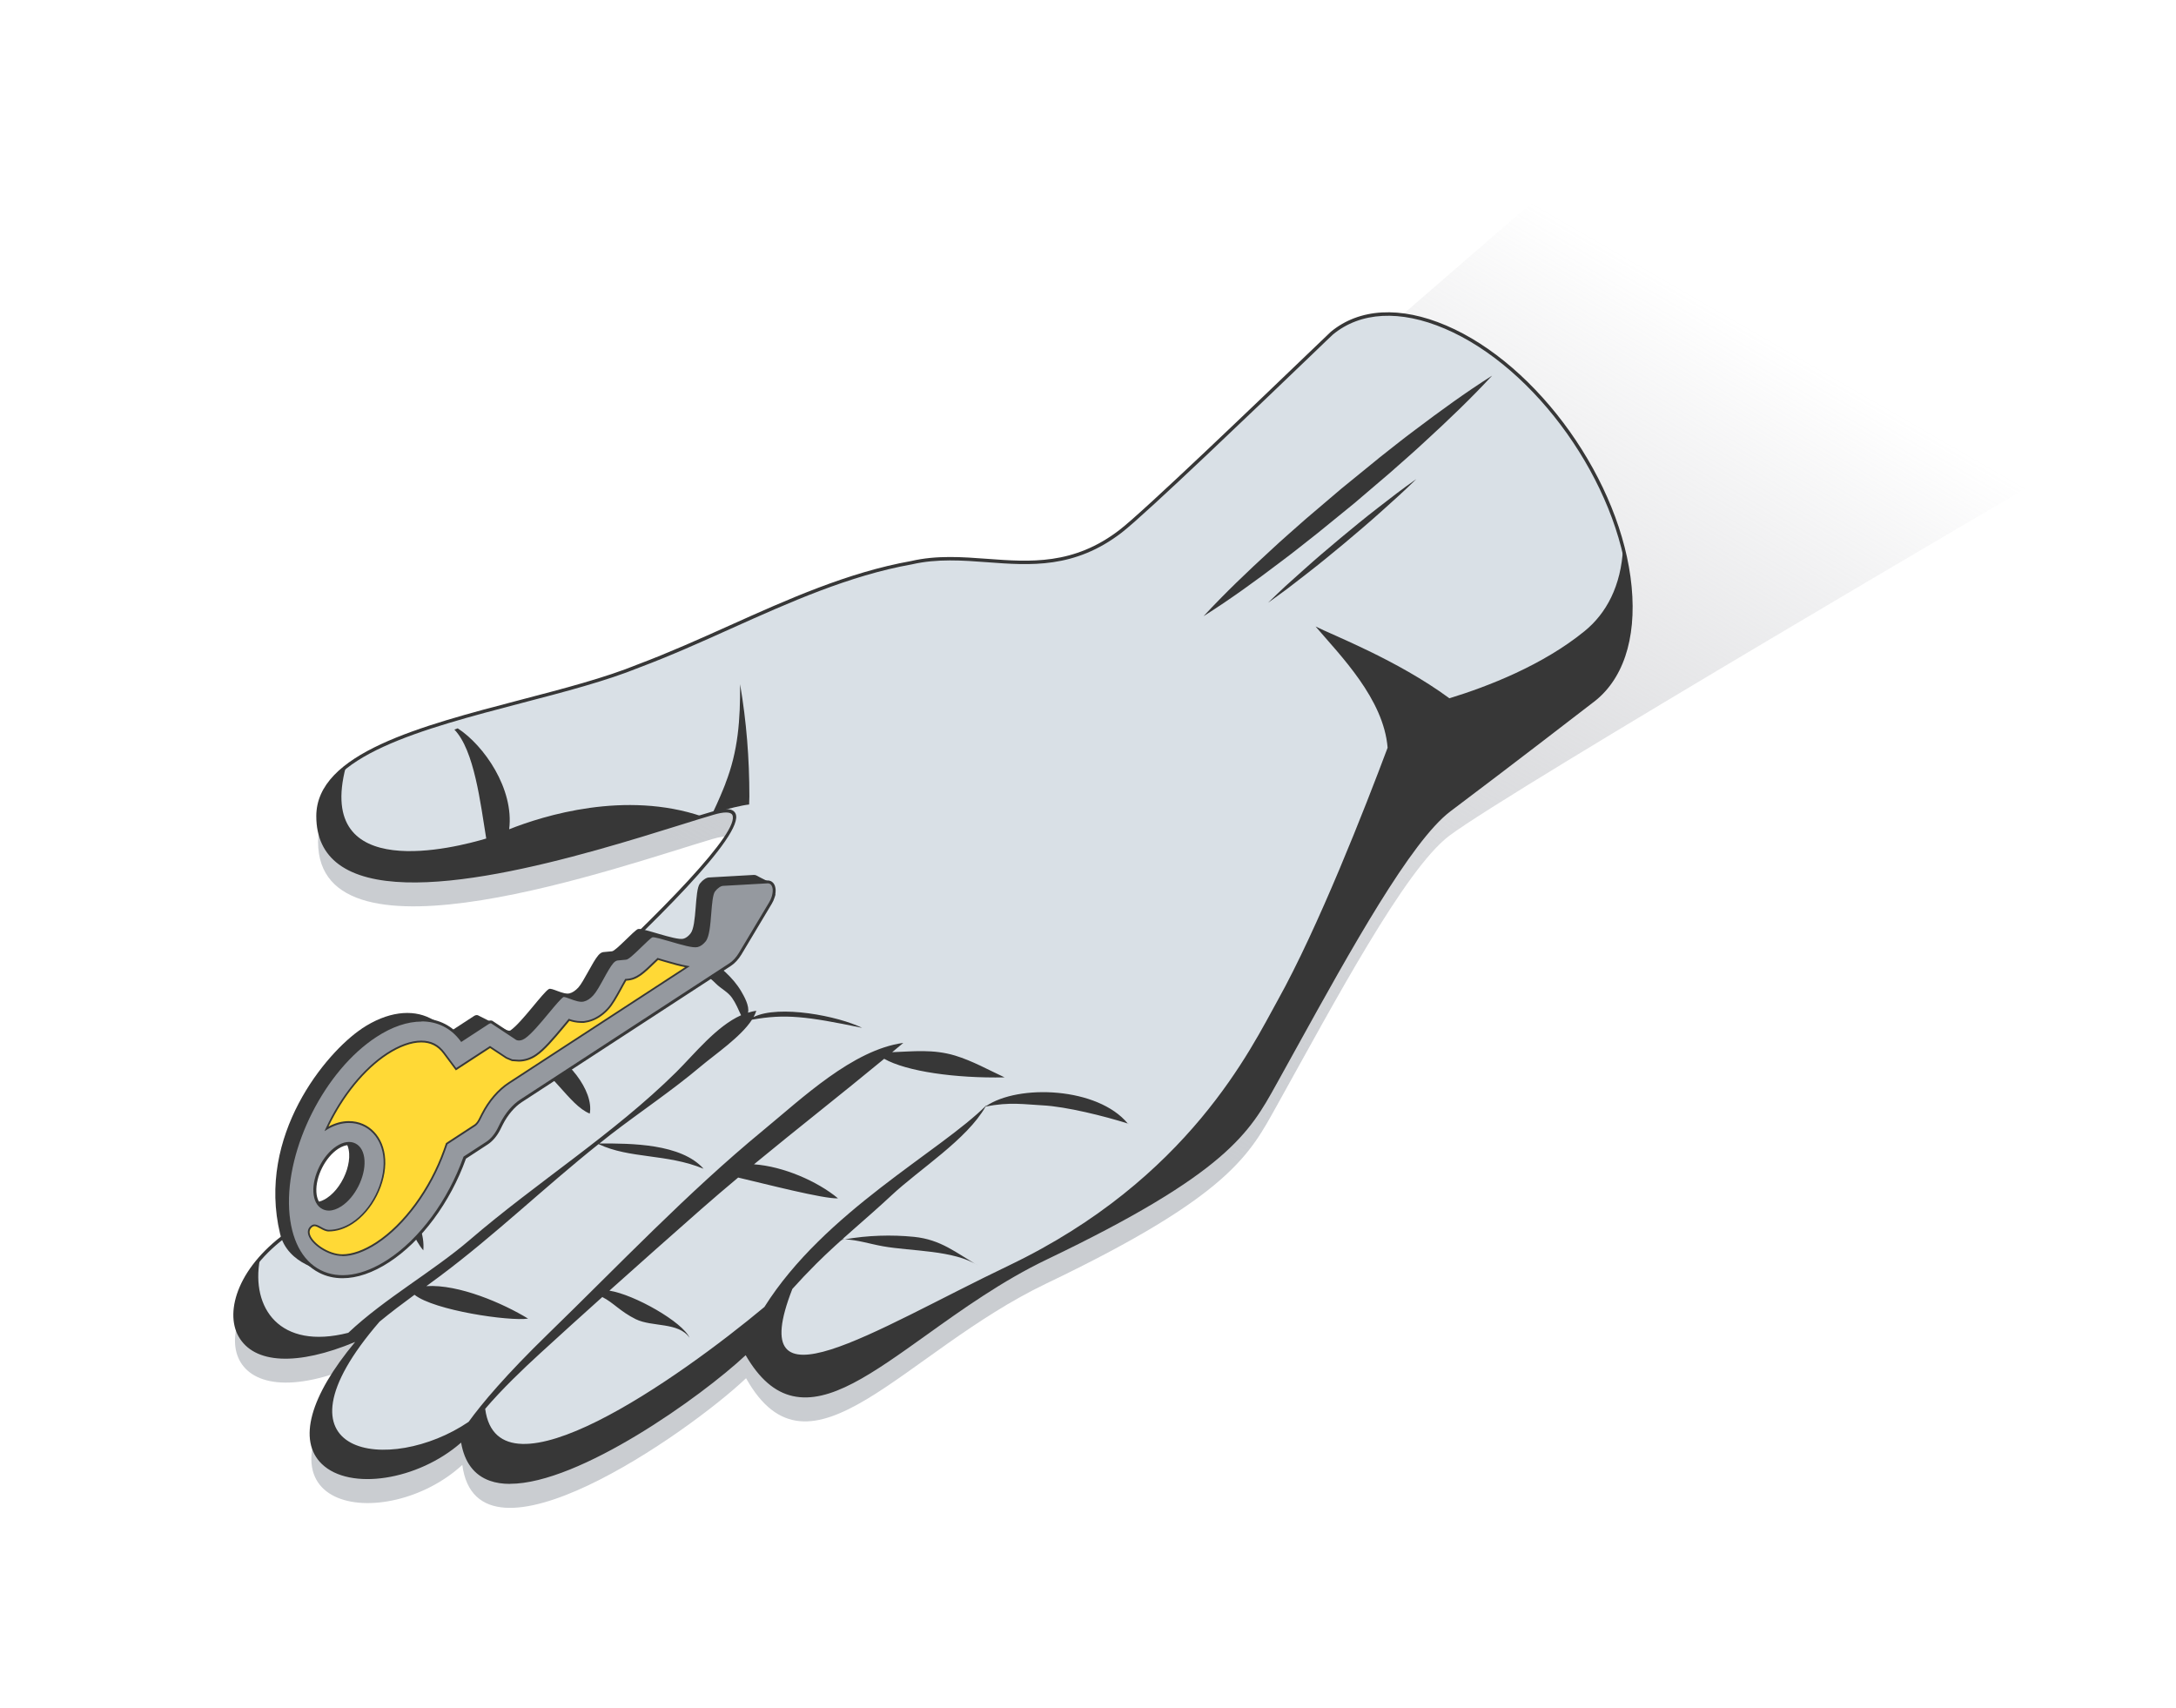 <?xml version="1.0" encoding="UTF-8"?>
<svg xmlns="http://www.w3.org/2000/svg" xmlns:xlink="http://www.w3.org/1999/xlink" viewBox="0 0 269.41 211.46">
  <defs>
    <style>
      .cls-1 {
        fill: url(#_Безымянный_градиент_22);
        mix-blend-mode: multiply;
      }

      .cls-2 {
        fill: #ffd936;
      }

      .cls-3 {
        fill: #d9e0e6;
      }

      .cls-4 {
        fill: #373737;
      }

      .cls-5 {
        fill: #95999f;
      }

      .cls-6 {
        isolation: isolate;
      }
    </style>
    <linearGradient id="_Безымянный_градиент_22" data-name="Безымянный градиент 22" x1="120.36" y1="125.6" x2="181.27" y2="20.1" gradientUnits="userSpaceOnUse">
      <stop offset="0" stop-color="#cacdd1"/>
      <stop offset="1" stop-color="#b0b0b6" stop-opacity="0"/>
    </linearGradient>
  </defs>
  <g class="cls-6">
    <g id="Layer_1" data-name="Layer 1">
      <g>
        <g>
          <path class="cls-1" d="M138.75,68.93c-9.11,7.02-17.34,1.9-25.9,3.9-11.77,2.09-22.47,8.54-33.8,12.79-13.58,5.52-39.67,7.72-39.67,18.59,0,16.45,37.75,2.92,48.84-.35,14.76-4.36-34.54,39.05-52.1,51.69-11.49,7.84-9.07,21.04,8.6,13.2-16,18.51,3.08,21.27,12.52,12.59,1.88,14.27,27.97-3.94,35.13-10.73,7.92,14.12,19.47-3.25,37.17-11.72,22.9-10.96,25.23-16.08,28.55-22.03,7.13-12.8,15.85-29.26,21.36-33.41,7.54-5.68,73.63-44.32,73.63-44.32l-57.56-39.14s-52.9,45.96-56.77,48.94Z"/>
          <g>
            <g>
              <path class="cls-3" d="M178.96,40.48c-5.78-2.47-10.73-1.99-14.06,.76h0c-.41,.34-22.28,21.53-26.15,24.51-9.11,7.02-17.34,1.9-25.9,3.9-11.77,2.09-22.47,8.54-33.8,12.79-13.58,5.52-39.67,7.72-39.67,18.59,0,16.45,37.75,2.92,48.84-.35,14.76-4.36-34.54,39.05-52.1,51.69-11.49,7.84-9.07,21.04,8.6,13.2-16,18.51,3.08,21.27,12.52,12.59,1.88,14.27,27.97-3.94,35.13-10.73,7.92,14.12,19.47-3.25,37.17-11.72,22.9-10.96,25.23-16.07,28.55-22.03,7.13-12.8,15.85-29.26,21.36-33.41,7.54-5.68,15.6-11.89,17.56-13.41,3.54-2.58,5.44-7.55,4.8-14.23-1.23-12.91-11.46-27.32-22.85-32.16Z"/>
              <path class="cls-4" d="M63.14,183.69c-.91,0-1.75-.12-2.5-.39-1.94-.69-3.13-2.28-3.55-4.72-5.34,4.68-13.78,6-17.25,2.64-2.99-2.9-1.48-8.37,4.13-15.1-7.16,2.99-12.53,2.74-14.45-.71-1.72-3.09-.04-8.78,6.48-13.22,16.66-12,56.64-47.3,54.67-51.31-.2-.4-1.05-.41-2.39,0-1.07,.31-2.38,.72-3.88,1.19-12.06,3.76-34.52,10.77-42.44,4.94-1.86-1.37-2.8-3.38-2.8-5.98,0-7.79,12.88-11.15,25.34-14.41,5.36-1.4,10.42-2.72,14.46-4.37,3.84-1.44,7.67-3.16,11.37-4.82,7.21-3.24,14.67-6.59,22.48-7.98,3.18-.74,6.37-.5,9.45-.27,5.25,.39,10.67,.8,16.36-3.59,3.04-2.34,17.26-16,23.34-21.83,1.88-1.8,2.71-2.6,2.8-2.68,3.54-2.93,8.61-3.21,14.28-.79h0c11.43,4.86,21.74,19.36,22.97,32.33,.63,6.55-1.11,11.67-4.88,14.42-1.56,1.2-9.75,7.53-17.56,13.4-4.88,3.68-12.37,17.2-18.97,29.13-.79,1.43-1.57,2.84-2.33,4.21l-.29,.52c-3.25,5.87-6.06,10.93-28.35,21.6-5.56,2.66-10.55,6.23-14.95,9.38-6.69,4.78-11.96,8.56-16.53,7.54-2.24-.5-4.15-2.16-5.83-5.06-5.51,5.15-20.6,15.92-29.18,15.92Zm-5.74-5.96l.05,.4c.33,2.5,1.45,4.11,3.33,4.77,7.67,2.71,25.6-10.08,31.45-15.63l.2-.19,.13,.24c1.65,2.93,3.51,4.6,5.68,5.08,4.38,.98,9.59-2.75,16.19-7.47,4.42-3.16,9.42-6.74,15.02-9.41,22.17-10.61,24.94-15.62,28.16-21.42l.29-.52c.76-1.37,1.54-2.78,2.33-4.21,6.62-11.97,14.13-25.54,19.08-29.27,7.81-5.88,16-12.2,17.56-13.4,3.65-2.66,5.33-7.65,4.72-14.04-1.23-12.83-11.42-27.18-22.72-31.98h0c-5.51-2.35-10.43-2.09-13.84,.73-.09,.07-1.22,1.16-2.79,2.67-6.08,5.83-20.31,19.49-23.36,21.85-5.82,4.48-11.32,4.07-16.64,3.67-3.05-.23-6.21-.46-9.33,.26-7.76,1.38-15.2,4.72-22.39,7.95-3.71,1.67-7.54,3.39-11.39,4.83-4.06,1.65-9.14,2.98-14.51,4.38-12.3,3.22-25.03,6.54-25.03,14,0,2.46,.88,4.36,2.63,5.64,7.75,5.7,30.92-1.53,42.06-5,1.5-.47,2.82-.88,3.89-1.19,1.63-.48,2.58-.41,2.89,.23,1.25,2.56-10.58,14.14-20.74,23.41-11.7,10.68-26.03,22.64-34.07,28.43-6.31,4.31-7.98,9.74-6.35,12.67,1.45,2.6,6.08,4.01,14.74,.17l.86-.38-.62,.71c-5.92,6.84-7.64,12.39-4.74,15.21,3.39,3.29,11.79,1.85,16.96-2.91l.3-.28Z"/>
            </g>
            <g>
              <path class="cls-4" d="M89.82,97c-.34,.87-.89,2.2-1.6,3.67,2.01-.59,3.6-.98,4.53-1.08,.02-.32,.03-.65,.03-1,0-4.71-.36-9.27-1.15-13.89,.03,4.37-.23,8.25-1.82,12.3Z"/>
              <path class="cls-4" d="M63.04,102.65c.63-5-3.12-10.38-6.37-12.49-.14,.06-.27,.11-.41,.16,2.47,2.55,3.23,9.15,3.94,13.48-3.74,1.12-21.2,5.67-17.39-8.85-2.15,1.69-3.43,3.67-3.43,6.09,0,15.87,35.13,3.84,47.56,.03-9.54-3.25-19.62-.11-23.91,1.59Z"/>
              <path class="cls-4" d="M139.63,139.07s.02,.02,.03,.03c.11,.1,.11,.1,.01-.02-.01,0-.03,0-.04-.01Z"/>
              <path class="cls-4" d="M102.15,153.97c.79-.22,1.61-.41,2.44-.56-.06,0-.12,0-.18,0-1.75,0-3.35,.9-2.26,.56Z"/>
              <path class="cls-4" d="M104.6,153.42c1.53,.05,3.16,.58,4.69,.85,3.55,.64,8.79,.45,11.83,2.4-2.78-1.6-4.61-3.22-7.95-3.56-2.79-.28-5.78-.19-8.57,.31Z"/>
              <path class="cls-4" d="M45.17,145.88c-.3,.22-.6,.43-.89,.64,1.95,.91,4.03,2.64,5.1,3.72,1.51,1.52,1.92,3.24,3.03,4.54,.34-3.76-3.17-7.97-7.24-8.91Z"/>
              <path class="cls-4" d="M66.88,129.52c-.65,.52-1.31,1.04-1.97,1.56,3.19,.93,5.51,5.75,8.11,6.77,.53-2.82-2.81-7.02-6.15-8.33Z"/>
              <path class="cls-4" d="M201.81,72.64c-.15-1.59-.44-3.21-.86-4.83-.23,4.74-2.09,8.15-4.78,10.33-5.17,4.21-11.93,6.83-16.72,8.3-6.52-4.79-14.59-7.87-16.57-8.89,3.05,3.58,8.43,8.95,8.92,15.01-2.79,7.44-8.57,22.23-13.62,31.29-3.24,5.82-10.94,22.12-33.3,32.82-16.84,8.06-32.95,18.67-26.78,2.89,.92-1.03,1.89-2.05,2.95-3.11,2.97-2.96,6.26-5.61,9.32-8.47,3.46-3.24,9.34-6.92,11.65-10.99,2.95-.62,4.98-.26,7.04-.16,2.91,.14,7.75,1.35,10.57,2.25-3.7-4.49-13.51-4.92-17.57-2.14,.02-.04,.04-.07,.06-.11-5.74,5.74-20.05,13.17-27.48,24.96-10.56,8.8-32.97,24.64-34.57,12.61,2.09-2.45,4.64-4.89,6.85-6.91,2.53-2.32,5.09-4.63,7.65-6.93,1.35,.67,2.23,1.8,4.14,2.74,2.04,1,5.3,.33,6.66,2.3-.83-1.93-6.8-5.34-9.92-5.83,3.75-3.36,7.52-6.7,11.3-10.03,1.53-1.35,3.08-2.66,4.64-3.97,3.26,.76,10.65,2.68,12.36,2.57-2.6-2.15-6.81-3.96-10.4-4.21,5.34-4.4,10.78-8.65,16.12-13.06,2.77,1.56,8.77,2.42,14.91,2.3-2.07-.96-3.97-2.04-6.13-2.7-2.73-.82-5.19-.51-7.79-.42,.46-.38,.92-.76,1.38-1.15-6.26,.85-12.56,6.88-17.35,10.82-9.41,7.75-17.89,16.71-26.6,25.17-5.22,5.07-8.24,8.66-9.87,10.92-9.7,6.6-25.55,4.4-11.03-12.4,1.43-1.18,2.86-2.25,4.33-3.33,2.43,1.94,11.74,3.3,14.06,2.95-3.06-1.87-8.57-4.28-12.59-4.02,.53-.39,1.07-.79,1.63-1.2,6.84-5.1,13.01-11.06,19.69-16.38,3.85,1.83,8.44,1.17,13,3.05-2.79-3.12-8.96-3.14-12.89-3.13,.45-.36,.9-.72,1.36-1.08,3.71-2.86,7.61-5.45,11.19-8.47,1.73-1.46,4.96-3.64,6.33-5.77,4.1-.74,6.76-.42,13.64,1.01-2.92-1.45-10.27-2.9-13.44-1.34,.14-.26,.26-.52,.34-.77-.35,.04-.69,.13-1.03,.23,.2-.84-.48-2.03-.85-2.66-1.02-1.72-2.66-3.09-4.31-4.19-1.16-.77-2.82-1.18-4.21-1.08-.4,.03-1.11,.14-1.39,.39,1.49,.17,2.81,1.17,4.08,1.91,1.01,.59,1.86,1.19,2.69,2.02,.65,.65,1.48,1.02,2.01,1.77,.46,.65,.78,1.43,1.12,2.16-3.07,1.37-5.77,4.8-8.03,7.04-7.71,7.63-17.32,13.68-25.54,20.75-4.53,3.9-10.53,7.25-15.06,11.52-8.52,2.17-12.05-3.1-10.95-9.08-6.51,7.59-2.6,16.4,12.6,9.66-15.48,17.9,1.88,21.08,11.57,13.4,0,.05,.05,.05,.11,0,.29-.25,.56-.51,.8-.76h0s0-.02,0-.02c0,0,.02-.02,.03-.03,1.88,14.28,27.97-3.94,35.13-10.73,7.92,14.12,19.47-3.24,37.17-11.72,22.89-10.95,25.23-16.08,28.54-22.03,7.13-12.8,15.85-29.26,21.35-33.4,7.55-5.68,15.61-11.9,17.57-13.41,3.54-2.58,5.43-7.55,4.79-14.23Z"/>
            </g>
            <path class="cls-4" d="M170.62,56.79l-4.51,3.67-4.43,3.77c-1.45,1.29-2.92,2.55-4.34,3.88-2.86,2.62-5.67,5.3-8.33,8.17,3.3-2.09,6.45-4.37,9.54-6.72,1.56-1.15,3.06-2.38,4.59-3.57l4.51-3.67,4.42-3.77c1.45-1.29,2.92-2.55,4.34-3.88,2.86-2.62,5.67-5.3,8.33-8.17-3.3,2.09-6.44,4.38-9.54,6.72-1.56,1.15-3.06,2.38-4.59,3.57Z"/>
            <path class="cls-4" d="M165.92,66.65c-1.53,1.28-3.05,2.57-4.53,3.9l-2.23,2c-.72,.69-1.46,1.36-2.17,2.07,.82-.57,1.62-1.18,2.42-1.76l2.37-1.83c1.58-1.22,3.12-2.49,4.65-3.76,1.52-1.28,3.05-2.57,4.53-3.9,1.49-1.33,2.97-2.66,4.4-4.07-1.64,1.15-3.22,2.36-4.79,3.59-1.58,1.22-3.12,2.49-4.65,3.76Z"/>
          </g>
        </g>
        <g>
          <path class="cls-4" d="M58.69,125.77l-3.27,2.13,1.72,.87,3.27-2.13c.17-.11,.34-.14,.48-.09l-1.72-.87c-.14-.05-.31-.02-.48,.09Z"/>
          <path class="cls-4" d="M93.9,108.5c-.08-.04-.17-.08-.24-.12-.05-.03-.11-.05-.18-.06-.06-.01-.13-.02-.2-.01l-5.47,.31c-.19,0-.39,.08-.59,.22-.2,.13-.39,.32-.57,.54-.66,.85-.35,5.15-1.15,6.17-.27,.35-.6,.59-.91,.66-.96,.23-5.09-1.4-5.61-1.2-.5,.2-2.74,2.72-3.21,2.75-.28,.02-.74,.06-1.07,.1-.2,.02-.42,.16-.61,.38-.71,.8-1.81,3.26-2.49,4.01-.35,.38-.73,.63-1.09,.72-.78,.19-2.21-.74-2.55-.54-.74,.42-3.39,4.19-4.77,5.13-.33,.23-2.04-.89-2.3-1l3.1,2.05c.26,.11,.59,.04,.91-.18,1.38-.95,4.13-3.56,4.87-3.98,.34-.19,1.68-.42,2.46-.61,.36-.09,.75-.34,1.09-.72,.68-.75,1.78-3.21,2.49-4.01,.2-.22,.41-.35,.61-.37,.32-.04,.78-.09,1.07-.1,.47-.03,2.72-2.55,3.21-2.75,.52-.2,4.65,1.42,5.61,1.2,.31-.07,.63-.31,.91-.66,.8-1.02,.49-5.32,1.15-6.17,.17-.22,.37-.41,.57-.54,.2-.13,.41-.21,.59-.22l5.47-.31c.14,0,.27,.02,.38,.07-.31-.16-.68-.34-1.05-.53l-.43-.22Z"/>
          <path class="cls-4" d="M43.93,141.73l-1.72-.87c.36,.18,.65,.51,.82,.97,.11,.28,.18,.61,.2,.98,.04,.63-.07,1.31-.28,1.99-.45,1.42-1.38,2.79-2.5,3.52-.82,.54-1.59,.62-2.16,.33l1.72,.86c.58,.29,1.34,.2,2.16-.33,1.12-.73,2.05-2.1,2.5-3.52h0c.21-.67,.32-1.36,.28-1.99-.02-.37-.09-.7-.2-.98-.18-.46-.46-.79-.82-.97Z"/>
          <path class="cls-4" d="M44.78,127.35c-4.4,2.94-13.03,13.23-10.1,25.39,.45,1.88,1.82,3.09,3.22,3.79l1.72,.87c-1.41-.71-2.52-1.99-3.22-3.79-2.51-5.88,2.1-20.65,10.1-25.39,3.3-1.96,6.21-2.44,8.47-1.31l-1.72-.87c-2.25-1.13-5.28-.83-8.47,1.3Z"/>
          <g>
            <path class="cls-5" d="M95,109.17l-5.47,.31c-.19,0-.39,.08-.59,.22-.2,.13-.4,.32-.57,.54-.66,.85-.35,5.15-1.15,6.17-.27,.35-.6,.59-.91,.66-.96,.22-5.09-1.4-5.61-1.2-.5,.2-2.74,2.72-3.21,2.75-.29,.02-.74,.06-1.07,.1-.2,.02-.42,.16-.61,.37-.71,.8-1.81,3.26-2.49,4.01-.35,.38-.73,.63-1.09,.72-.78,.19-2.21-.74-2.55-.54-.74,.42-3.39,4.19-4.77,5.13-.33,.23-.66,.29-.91,.18l-3.1-2.05c-.13-.05-.31-.02-.48,.09l-3.27,2.13c-2.23-3-6.23-3.41-10.63-.55-6.44,4.19-11.3,13.81-10.89,21.51,.44,7.74,6.02,10.58,12.47,6.38,4.12-2.68,7.6-7.59,9.46-12.79l2.76-1.8c.56-.37,1.09-.98,1.46-1.72l.33-.66c.62-1.22,1.49-2.25,2.42-2.85l25.88-16.86c.47-.3,.91-.78,1.25-1.36l1.49-2.49h0l.66-1.11,1.6-2.67c.15-.25,.26-.5,.33-.74h0s0,0,0,0c.1-.31,.14-.62,.13-.89-.03-.59-.33-1.01-.85-.98Zm-52.82,40.02c-1.65,1.08-3.07,.35-3.19-1.62-.11-1.97,1.13-4.43,2.78-5.51,1.65-1.07,3.07-.35,3.19,1.62,.11,1.97-1.13,4.43-2.78,5.51Z"/>
            <path class="cls-4" d="M42.41,158.23c-1.03,0-2-.22-2.88-.67-2.43-1.23-3.88-4.01-4.1-7.83-.42-7.74,4.5-17.46,10.97-21.67,4.28-2.79,8.39-2.61,10.78,.45l3.13-2.04c.22-.15,.45-.18,.64-.11l3.14,2.07c.17,.07,.44,0,.71-.18,.74-.51,1.87-1.87,2.86-3.07,.97-1.16,1.58-1.89,1.92-2.08,.23-.13,.6,.01,1.12,.2,.49,.18,1.11,.41,1.48,.32,.33-.08,.68-.31,1-.66,.33-.36,.77-1.16,1.21-1.94,.45-.81,.91-1.65,1.28-2.06,.23-.25,.49-.4,.73-.43,.33-.04,.79-.09,1.08-.1,.22-.03,1.1-.89,1.69-1.46,.75-.73,1.22-1.18,1.47-1.27,.27-.1,.91,.07,2.43,.51,1.21,.35,2.73,.79,3.2,.68,.26-.06,.56-.28,.8-.59,.39-.49,.5-1.95,.61-3.24,.11-1.33,.2-2.48,.55-2.93,.19-.24,.39-.43,.61-.58,.23-.15,.47-.24,.68-.25l5.47-.31c.31-.01,.57,.1,.76,.33,.17,.2,.26,.49,.28,.83,0,.17,0,.37-.04,.57h.03s-.12,.38-.12,.38c-.08,.27-.2,.53-.35,.78l-3.75,6.27c-.36,.6-.83,1.11-1.31,1.42l-25.88,16.86c-.9,.58-1.76,1.6-2.36,2.78l-.33,.66c-.39,.77-.93,1.4-1.52,1.79l-2.71,1.77c-1.95,5.43-5.51,10.22-9.51,12.82-2.01,1.31-3.98,1.98-5.77,1.98Zm9.77-31.77c-1.71,0-3.63,.63-5.58,1.91-6.37,4.15-11.22,13.72-10.8,21.34,.21,3.68,1.59,6.35,3.9,7.52,2.29,1.16,5.23,.7,8.29-1.29,3.95-2.57,7.46-7.32,9.38-12.7l.02-.06,2.81-1.83c.54-.35,1.04-.94,1.4-1.65l.33-.66c.64-1.26,1.52-2.3,2.49-2.93l25.88-16.86c.44-.28,.86-.75,1.19-1.3l3.75-6.27c.11-.18,.2-.38,.27-.58l.04-.12c.09-.3,.13-.58,.12-.82-.01-.26-.08-.48-.2-.62-.11-.14-.27-.2-.45-.19l-5.47,.31c-.15,0-.33,.07-.5,.19-.18,.12-.36,.29-.52,.5-.28,.36-.38,1.57-.47,2.73-.11,1.41-.23,2.86-.68,3.44-.3,.38-.66,.64-1.01,.72-.57,.14-2-.28-3.39-.69-.89-.26-2-.58-2.2-.52-.19,.07-.8,.67-1.35,1.2-1.08,1.05-1.63,1.55-1.92,1.57-.28,.02-.74,.06-1.06,.1-.15,.02-.33,.13-.5,.31-.34,.38-.8,1.2-1.23,1.99-.46,.84-.9,1.62-1.26,2.01-.37,.41-.78,.68-1.18,.77-.48,.12-1.13-.12-1.7-.33-.28-.11-.71-.26-.81-.23-.3,.17-1.04,1.05-1.82,1.99-1.01,1.22-2.16,2.6-2.94,3.13-.38,.26-.77,.33-1.09,.2l-3.13-2.07s-.16,.01-.27,.09l-3.42,2.23-.1-.14c-1.19-1.6-2.87-2.41-4.8-2.41Zm-11.46,23.4c-.28,0-.55-.06-.8-.19-.67-.34-1.06-1.08-1.12-2.11-.11-2.02,1.17-4.57,2.86-5.67,.85-.56,1.69-.68,2.35-.34,.67,.34,1.06,1.08,1.12,2.11,.11,2.03-1.17,4.57-2.87,5.67-.54,.35-1.07,.53-1.55,.53Zm2.5-8.12c-.41,0-.87,.16-1.35,.47-1.59,1.04-2.8,3.43-2.7,5.34,.05,.88,.38,1.52,.92,1.8,.54,.27,1.24,.16,1.98-.32h0c1.59-1.04,2.8-3.43,2.7-5.34-.05-.88-.38-1.52-.92-1.8-.19-.1-.41-.15-.63-.15Z"/>
          </g>
          <g>
            <path class="cls-2" d="M81.47,118.7c-.1,.1-.21,.21-.32,.31-1.46,1.42-2.27,2.2-3.52,2.26-.04,0-.08,0-.12,0-.2,.32-.41,.73-.63,1.13-.56,1.01-1.04,1.88-1.59,2.49-.71,.78-1.55,1.3-2.43,1.51l-.55,.1h-.32c-.54,0-1.06-.12-1.49-.27-.2,.24-.41,.5-.64,.77-1.39,1.68-2.46,2.92-3.43,3.58-.67,.47-1.42,.71-2.17,.71l-.81-.05-.73-.31-2.01-1.33-4.22,2.74-1.49-2.01c-.71-.95-1.63-1.41-2.81-1.41-1.25,0-2.71,.52-4.22,1.51-3.04,1.98-5.73,5.46-7.5,9.29,.89-.55,1.85-.84,2.77-.84,2.43,0,4.24,1.9,4.4,4.63,.16,2.91-1.55,6.31-3.98,7.89-.93,.61-1.94,.93-2.91,.93-.78,0-1.55-.98-2.11-.55-1.43,1.09,1.48,3.58,3.79,3.58,1.25,0,2.71-.52,4.22-1.51,3.46-2.25,6.68-6.64,8.4-11.45l.3-.85,3.51-2.29c.11-.07,.34-.29,.54-.69l.34-.67c.83-1.64,2.02-3.02,3.35-3.88l22.07-14.38c-.77-.13-1.69-.39-2.86-.72-.28-.08-.56-.17-.8-.24Z"/>
            <path class="cls-4" d="M42.4,155.48c-1.8,0-3.82-1.41-4.21-2.56-.17-.49-.05-.91,.35-1.21,.38-.29,.82-.05,1.24,.19,.31,.17,.63,.34,.93,.34,.95,0,1.93-.32,2.85-.91,2.4-1.56,4.1-4.91,3.93-7.79-.15-2.67-1.92-4.53-4.29-4.53-.9,0-1.84,.29-2.71,.82l-.31,.19,.15-.33c1.86-4.02,4.61-7.42,7.54-9.34,1.54-1,3.02-1.53,4.28-1.53s2.17,.48,2.9,1.46l1.43,1.93,4.19-2.73,2.07,1.37,.69,.29,.79,.05c.72,0,1.45-.24,2.1-.69,.96-.66,2.02-1.89,3.41-3.56l.31-.37c.12-.14,.23-.27,.33-.4l.05-.06,.07,.03c.33,.12,.86,.27,1.46,.27h.32l.53-.1c.85-.21,1.67-.72,2.37-1.47,.55-.6,1.02-1.47,1.58-2.47,.07-.12,.13-.24,.2-.37,.15-.28,.29-.54,.43-.77l.03-.05h.05s.09-.01,.13-.01c1.21-.06,2-.83,3.45-2.23,.09-.08,.17-.17,.26-.25l.11-.11,.06,.02c.23,.07,.51,.15,.8,.24,1.14,.33,2.08,.59,2.85,.72l.28,.05-22.3,14.53c-1.31,.85-2.48,2.21-3.31,3.84l-.34,.67c-.19,.38-.43,.63-.57,.73l-3.48,2.27-.29,.81c-1.73,4.83-4.96,9.24-8.44,11.51-1.54,1-3.02,1.53-4.28,1.53Zm-3.47-3.69c-.09,0-.18,.03-.26,.09-.32,.24-.41,.57-.28,.97,.36,1.07,2.32,2.42,4,2.42,1.22,0,2.66-.52,4.16-1.49,3.44-2.24,6.64-6.61,8.36-11.4l.31-.88,3.54-2.31c.1-.07,.32-.28,.5-.64l.34-.67c.84-1.66,2.04-3.06,3.38-3.92l21.84-14.23c-.72-.14-1.58-.38-2.6-.68-.26-.08-.52-.15-.74-.22l-.02,.02c-.08,.08-.17,.17-.26,.25-1.48,1.43-2.29,2.22-3.59,2.29-.02,0-.04,0-.07,0-.13,.21-.26,.45-.4,.71-.07,.12-.13,.24-.2,.37-.56,1.01-1.04,1.89-1.61,2.51-.73,.79-1.58,1.32-2.48,1.54l-.55,.1h-.34c-.59,0-1.11-.13-1.46-.25-.09,.11-.18,.22-.28,.34l-.31,.37c-1.4,1.68-2.47,2.93-3.45,3.6-.68,.48-1.46,.73-2.23,.73l-.85-.06-.73-.31-1.97-1.3-4.24,2.76-1.56-2.09c-.69-.92-1.58-1.37-2.73-1.37-1.22,0-2.66,.52-4.16,1.49-2.83,1.84-5.48,5.09-7.32,8.93,.82-.45,1.69-.68,2.52-.68,2.49,0,4.35,1.95,4.5,4.73,.17,2.95-1.57,6.38-4.03,7.98-.95,.62-1.98,.95-2.97,.95-.36,0-.71-.19-1.04-.37-.28-.15-.53-.29-.75-.29Z"/>
          </g>
        </g>
      </g>
    </g>
  </g>
</svg>